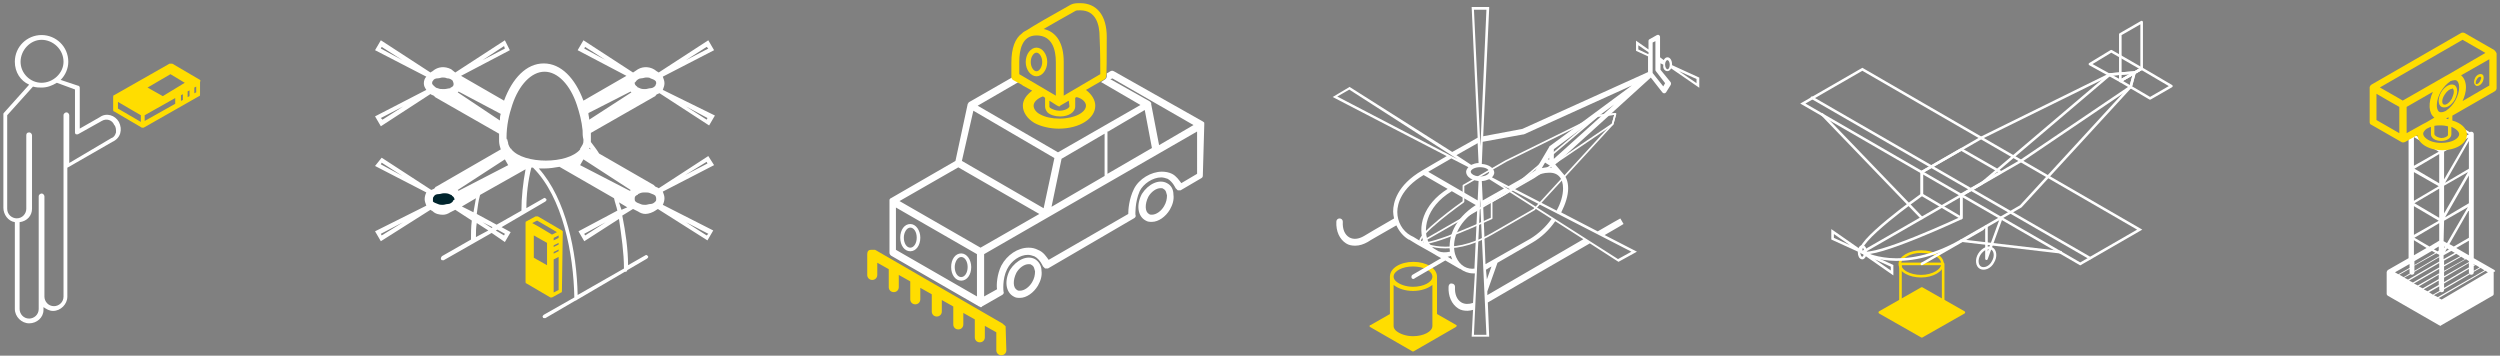 <svg fill="none" height="103" viewBox="0 0 724 103" width="724" xmlns="http://www.w3.org/2000/svg"><rect x="0" y="0" width="724" height="103" fill="#808080" stroke="none"/><path d="m25.14 18.32-5.616-3.209v-10.831c0-2.407-3.076-4.279-6.82-4.279-3.878 0-6.82 1.872-6.82 4.279v10.831l-5.616 3.209c-.267 0-.267.134-.267.268s0.0.267.134.267l12.302 7.087h.134.134l12.303-7.087c.134 0 .134-.134.134-.267.134-.134.134-.268 0-.268zm-12.57-16.983c3.076 0 5.616 1.337 5.616 2.942 0 1.605-2.541 2.942-5.616 2.942-2.006 0-3.878-.669-4.948-1.605-.401-.401-.669-.802-.669-1.337 0-1.605 2.541-2.942 5.616-2.942zm-5.616 5.349c1.337 1.07 3.343 1.738 5.616 1.738s4.279-.669 5.616-1.738v11.901c0 1.605-2.541 2.942-5.616 2.942-2.006 0-3.878-.669-4.948-1.605-.401-.401-.669-.802-.669-1.337z" fill="#fd0" transform="translate(396.635 75.833)"/><path d="m96.949 18.587c.401 0 .802-.268 1.07-.802l8.157 5.616v-2.942l-7.889-3.611c0-.134 0-.134 0-.267 0-1.07-.535-2.006-1.337-2.006-.401 0-.802.268-1.07.802l-1.07-.802v-5.884c0-.267-.134-.401-.268-.535-.267-.134-.401-.134-.669 0l-2.14 1.204c-.267.134-.267.401-.267.535v2.407l-3.611-2.541v2.942l3.477 1.605v4.546l-36.373 16.448-11.366 2.139 1.738-37.041v-.401h-5.081l1.738 37.843c-1.07.669-4.012 2.273-7.355 4.145l-29.553-18.721-.134-.134-4.948 2.942 33.029 17.116c-2.675 1.605-5.349 3.076-7.087 4.145-7.355 4.279-8.425 9.361-8.425 11.901 0 .669.134 1.337.268 2.006-4.68 2.674-8.023 4.68-8.692 5.081-1.605.936-3.076 1.07-4.279.401-1.337-.802-2.006-2.407-1.872-4.547 0-.535-.401-.936-.936-.936s-.936.401-.936.936c-.134 2.808.936 5.082 2.808 6.285.802.535 1.738.669 2.674.669 1.204 0 2.407-.401 3.611-1.07.535-.401 3.878-2.273 8.291-4.814.802 1.738 2.006 3.209 3.611 4.145h.134c.802.535 1.337.802 1.738 1.07.401.267.669.401.669.401l4.279 2.407c.401.268.936.535 1.337.802l1.204.669-8.291 4.814c-.267.134-.401.535-.267.936.134.268.401.268.535.268s.267 0 .267-.134l8.959-5.215 4.145 2.407h.134c1.07.802 2.407 1.337 3.744 1.337h.535l-.535 8.558c-1.204.401-2.407.401-3.343-.134-1.337-.802-2.006-2.407-1.872-4.546 0-.535-.401-.936-.936-.936-.535-.134-.936.401-.936.936-.134 2.808.936 5.081 2.808 6.285.802.535 1.738.669 2.675.669.535 0 1.07-.134 1.605-.267l-.401 7.756h5.081l-.401-9.896c5.483-3.209 19.791-11.5 29.553-17.116l8.291 5.349 5.349-2.942-9.361-4.814c3.343-1.872 5.483-3.209 5.483-3.209l-.936-1.605s-2.674 1.471-6.552 3.744l-10.564-5.483c1.204-2.407 2.006-4.814 2.006-6.954 0-1.872-.535-3.343-1.471-4.279l-2.273-2.674 27.68-25.14 3.343 4.279c.134.134.267.268.535.268.267 0 .401-.134.535-.268l1.337-2.139c.134-.268.134-.535 0-.802l-2.942-3.611v-1.872l.802.401v.267c-.134.802.401 1.605 1.204 1.605zm8.424 2.273v1.204l-5.081-3.477zm-8.826-5.215c.134-.134.268-.267.401-.267.268 0 .669.535.669 1.337 0 .669-.267 1.337-.669 1.337-.267 0-.669-.535-.669-1.337 0-.535.134-.802.267-1.07zm-52.152 60.442c.134 0 .134-.134.267-.134.401-.267.802-.535 1.337-.802l-1.337 3.744zm-.134-1.605-.669-16.849 7.221-4.279 12.57 8.023c-1.605 2.273-3.744 4.279-6.151 5.75 0 0-4.68 2.675-12.971 7.355zm-.802-18.454-.267-5.616c.802 0 1.471-.268 2.139-.535l4.279 2.674c-1.872 1.07-4.012 2.273-6.151 3.477zm-.669-6.954c-1.07 0-2.006-.267-2.541-.802-.134-.134-.268-.401-.268-.535 0-.669 1.204-1.337 2.675-1.337 1.605 0 2.674.669 2.674 1.337s-1.07 1.337-2.541 1.337zm1.738-48.274-1.738 39.582-1.872-39.582zm-2.541 38.646.267 5.75c-.802 0-1.471.267-2.139.535l-4.279-2.808zm-37.175-15.512 31.425 20.192-34.901-18.186zm29.553 19.925 4.948 2.541c-.401.401-.669.936-.669 1.337 0 .535.268 1.07.669 1.471.669.669 1.738 1.07 2.942 1.204l-.267 5.616-14.308-8.291zm-10.965 22.733-.802-.401c-2.407-1.337-3.878-4.012-3.878-6.82 0-2.273 1.07-6.82 7.622-10.698l6.954 4.012c-7.221 4.547-8.826 11.233-6.82 15.779zm7.221 4.145-1.337-.802c-.535-.401-.936-.936-1.337-1.471-2.006-3.477-1.204-10.43 6.552-15.111l6.954 4.012c-6.419 4.145-8.023 9.494-7.489 13.506-1.204.267-2.407.267-3.343-.134zm2.674 1.605c.268 0 .669-.134.936-.267.134.401.267.669.401 1.07zm7.221 3.477c-2.407 0-4.279-1.605-5.081-4.279-.936-3.477.267-8.826 6.419-12.837l-.802 17.116c-.134-.134-.267 0-.535 0zm.401 18.989 1.738-37.175v-1.204-1.204l.134 1.738v1.07l1.738 36.907h-3.611zm3.878-11.366v-1.07l2.942-8.291c6.552-3.744 10.163-5.884 10.163-5.884 2.541-1.471 4.814-3.611 6.552-6.151l8.157 5.215c-9.227 5.349-22.064 12.837-27.814 16.18zm37.843-10.43-33.564-21.395 37.442 19.256zm-15.913-20.459c0 2.006-.669 4.279-1.872 6.419l-12.436-6.419 5.884-3.343c1.471-.802 2.942-1.204 4.279-1.204 2.674-.134 4.145 1.605 4.145 4.546zm-3.744-6.552.535.535c-.268 0-.535-.134-.936-.134-.669 0-1.337.134-2.006.267l.936-1.605zm-.802-2.006.535-.802v1.07zm1.872 0v-2.808l17.518-12.971zm-.936-3.878c-.268.134-.401.267-.401.401l-4.012 6.82-1.07.669c-.134.134-.268.134-.401.267 0 0-2.407 1.471-6.285 3.611l-4.814-2.541c.401-.401.669-.936.669-1.337 0-1.337-1.605-2.407-3.611-2.541l.267-6.419 11.768-2.14h.134l31.291-14.175zm28.215-26.477-2.808-1.337v-1.204l2.942 2.006v.535zm4.948 8.425-.535.936-3.076-3.878v-8.826l.802-.401v8.291c0 .134 0 .268.134.401z" fill="#fff" transform="translate(385.938 2.018)"/><path d="m24.605 23-12.303 7.087-12.302 7.087s8.157 4.68 20.459-2.407c4.145-2.407 12.302-7.087 12.302-7.087l22.733-24.739.802-2.942-5.082.535z" stroke="#fff" stroke-linecap="round" stroke-linejoin="round" stroke-miterlimit="10" stroke-width=".496" transform="translate(411.518 32.999)"/><path d="m24.871 13.64-12.303 7.087v4.68s-14.709 10.43-12.302 11.901c2.407 1.337 20.46-7.087 20.46-7.087v-4.814l12.302-7.087 22.733-15.378.802-2.942-5.081.535z" stroke="#fff" stroke-linecap="round" stroke-linejoin="round" stroke-miterlimit="10" stroke-width=".496" transform="translate(411.252 32.999)"/><path d="m40.078 22.427v-.208s0-.208-.208-.208c0 0 0-.208-.208-.208l-.208-.208s0 0-.208-.208l-36.964-21.389s0 0-.208 0h-.208-.208s0 0-.208 0c-.208 0-.208 0-.415 0-.623 0-1.038.415-1.038 1.246v6.022c0 .831.623 1.454 1.454 1.454.831 0 1.454-.623 1.454-1.454v-3.53l3.323 1.869v5.192c0 .831.623 1.454 1.454 1.454s1.454-.623 1.454-1.454v-3.53l3.323 1.869v5.192c0 .831.623 1.454 1.454 1.454.831 0 1.454-.623 1.454-1.454v-3.323l3.323 1.869v4.984c0 .831.623 1.454 1.454 1.454s1.454-.623 1.454-1.454v-3.322l3.323 1.869v5.191c0 .831.623 1.454 1.454 1.454.831 0 1.454-.623 1.454-1.454v-3.323l3.323 1.869v5.191c0 .831.623 1.454 1.454 1.454.831 0 1.454-.623 1.454-1.454v-3.323l3.322 1.869v5.191c0 .831.623 1.454 1.454 1.454.831 0 1.454-.623 1.454-1.454z" fill="#fd0" transform="translate(251.156 72.351)"/><path d="m80.365 32.551c-2.284-1.246-5.399.208-7.268 3.115-1.661 3.115-1.246 6.438 1.038 7.684.623.415 1.246.415 1.869.415 1.869 0 3.946-1.454 5.191-3.53.831-1.454 1.246-2.907 1.038-4.361 0-1.454-.623-2.7-1.869-3.323zm-.831 6.645c-.831 1.454-2.284 2.492-3.53 2.492-.415 0-.623 0-.831-.208-1.246-.623-1.246-2.907-.208-4.984.831-1.454 2.284-2.492 3.53-2.492.415 0 .623 0 .831.208.831.415.831 1.246 1.038 1.869 0 1.038-.208 2.077-.831 3.115zm-73.512 5.191c-1.661 0-2.907 1.661-2.907 3.946 0 2.284 1.246 3.946 2.907 3.946 1.661 0 2.907-1.661 2.907-3.946 0-2.077-1.246-3.946-2.907-3.946zm0 6.853c-1.038 0-1.869-1.246-1.869-2.907 0-1.454.831-2.907 1.869-2.907 1.038 0 1.869 1.246 1.869 2.907 0 1.661-.831 2.907-1.869 2.907zm14.744 1.661c-1.661 0-2.907 1.661-2.907 3.946 0 2.284 1.246 3.946 2.907 3.946s2.907-1.661 2.907-3.946c0-2.077-1.246-3.946-2.907-3.946zm0 6.853c-1.038 0-1.869-1.246-1.869-2.907 0-1.454.831-2.907 1.869-2.907s1.869 1.246 1.869 2.907c0 1.661-.831 2.907-1.869 2.907zm21.389-5.191c-2.284-1.246-5.399.208-7.268 3.115-1.661 3.115-1.246 6.438 1.038 7.683.623.415 1.246.415 1.869.415 1.869 0 3.946-1.454 5.191-3.53.831-1.454 1.246-2.907 1.038-4.361 0-1.454-.831-2.7-1.869-3.322zm-.831 6.645c-.831 1.454-2.284 2.492-3.53 2.492-.415 0-.623 0-.831-.208-1.246-.623-1.246-2.907-.208-4.984.831-1.454 2.284-2.492 3.53-2.492.415 0 .623 0 .831.208.831.415.831 1.246 1.038 1.869 0 1.038-.208 2.077-.831 3.115zm49.839-45.478c0-.208 0-.208 0-.415 0 0 0 0 0-.208 0-.208-.208-.208-.415-.415l-25.75-14.536c-.415-.208-.623-.208-1.038 0l-1.038.623v.831c0 .415-.208.623-.415.831l-1.246.831 11.421 6.645-23.881 13.706-23.258-13.498 11.837-6.853-1.246-.831c-.208-.208-.415-.415-.415-.623l-12.667 7.268-.208.208c0 .208-.208.208-.208.415l-3.53 16.405-18.689 10.798c-.208 0-.208.208-.415.415v.208.415 14.744c0 .415.208.623.415.831l25.542 14.744c.208 0 .415.208.415.208.208 0 .415-0.0.415-.208l5.814-3.323c.415-.208.623-.623.415-1.038 0 0-.415-3.53 1.038-6.438 1.246-2.492 3.738-4.153 6.022-4.153.623 0 1.246.208 1.869.415 1.661.831 2.492 2.907 2.492 2.907.208.208.415.415.623.623h.831l24.919-14.536c.415-.208.623-.623.415-1.038 0 0-.208-3.53 1.246-6.853 1.038-2.077 3.738-3.946 6.23-3.946.623 0 1.246.208 1.869.415 1.454.831 2.284 2.7 2.284 2.7l.623.623h.831l6.022-3.53c.415-.208.415-.623.415-.831zm-27.204-13.29.623-.208 23.466 13.498-9.968 5.814-2.284-11.837s0 0 0-.208v-.208s0 0-.208-.208l-.208-.208zm-.623 15.159 10.591-6.23 2.077 11.006-12.875 7.476v-12.252zm-13.498 7.891 12.46-7.268v12.252l-15.367 8.929zm-25.542-13.913 23.466 13.706-3.115 14.536-23.673-13.706zm1.038 53.784-23.466-13.498v-12.252l23.466 13.498zm1.038-14.121-23.466-13.498 17.028-9.76 23.466 13.498zm62.714-21.389-4.569 2.7c-.623-.831-1.454-2.077-2.7-2.7-.831-.415-1.869-.623-2.907-.623-3.115 0-6.645 2.077-8.099 4.984-1.454 2.907-1.661 6.022-1.661 7.268l-23.05 13.29c-.623-.831-1.454-2.284-3.115-2.907-.831-.415-1.661-.623-2.7-.623-3.115 0-6.23 2.077-7.891 5.191-1.246 2.492-1.454 5.607-1.246 6.853l-3.738 2.077v-12.252l61.675-35.51z" fill="#fff" transform="translate(257.594 20.488)"/><path d="m3.115 0c-1.661 0-3.115 1.869-3.115 4.153 0 2.284 1.454 4.153 3.115 4.153 1.661 0 3.115-1.869 3.115-4.153 0-2.284-1.454-4.153-3.115-4.153zm0 6.853c-.831 0-1.661-1.246-1.661-2.7 0-1.454.831-2.7 1.661-2.7s1.661 1.246 1.661 2.7c0 1.454-.831 2.7-1.661 2.7z" fill="#fd0" transform="translate(297.049 13.791)"/><path d="m27.619 9.76c0-6.23-2.907-9.76-7.684-9.76-.831 0-1.869 0-2.7.415-5.607 3.115-11.006 6.23-12.875 7.476-.208 0-.208.208-.415.208-.415.208-.623.415-.623.415s0 0-.208.208c-2.077 1.454-3.115 4.361-3.115 8.514v4.153c0 .415.208.623.415.831l2.7 1.454s0 0 .208.208l2.7 1.454c-1.661 1.246-2.7 2.7-2.7 4.361 0 1.869 1.246 3.738 3.323 4.984 1.869 1.038 4.569 1.661 7.06 1.661 6.022 0 10.591-2.907 10.591-6.645 0-1.661-1.038-3.323-2.7-4.569l5.399-3.115c.415-.208.415-.623.415-.831.208 0 .208-6.23.208-11.421zm-25.335 7.268c0-3.53.831-7.683 4.984-7.683 4.569 0 5.607 4.153 5.607 7.683v9.76l-10.591-6.23zm14.536 12.875c-.208.623-1.454 1.246-2.907 1.246-1.038 0-2.077-.415-2.7-.831-.208-.208-.208-.208-.208-.415v-1.661l2.284 1.454c.208 0 .415.208.415.208.208 0 .415 0 .415-.208l2.492-1.454.208 1.661c0-.208 0-.208 0 0zm4.776-.208c0 1.869-3.115 3.738-7.683 3.738-2.077 0-4.153-.415-5.607-1.246-1.246-.623-1.869-1.661-1.869-2.492 0-1.038 1.038-2.077 2.7-2.7l.623.415v2.284.208c0 .623.208 1.038.623 1.661.831.831 2.284 1.246 3.738 1.246 2.492 0 4.361-1.246 4.361-2.907v-.208-2.284l.415-.208c1.661.415 2.7 1.454 2.7 2.492zm4.153-9.137-10.591 6.23c0-2.284 0-6.23 0-9.76 0-5.399-2.077-8.722-5.814-9.552 2.492-1.454 5.814-3.323 9.137-5.192.208-.208.831-.208 1.454-.208 4.569 0 5.607 4.153 5.607 7.683.208 4.153.208 9.137.208 10.798z" fill="#fd0" transform="translate(292.896 .916)"/><path d="m33.452 25.158c-1.106-1.935-3.594-2.765-5.529-1.382l-5.806 3.317v-11.888c0-.277-.277-.553-.553-.553l-4.976-1.659c1.382-1.382 2.212-3.318 2.212-5.253 0-4.423-3.594-7.741-7.741-7.741-4.147 0-7.741 3.318-7.741 7.741 0 3.041 1.659 5.529 4.147 6.635l-7.188 8.017c-.276.277-.276.277-.276.553v27.093c0 1.935 1.382 3.87 3.318 4.147v25.158c0 2.212 1.935 4.147 4.147 4.147 2.212 0 4.147-1.659 4.147-3.87v-.829c.829.553 1.659 1.106 2.765 1.106 2.212 0 4.147-1.935 4.147-4.147v-37.323l12.994-7.465c2.488-1.106 3.041-3.594 1.935-5.806zm-28.476-17.417c0-3.318 2.765-6.359 6.082-6.359 3.318 0 6.359 2.765 6.359 6.359 0 3.318-3.041 6.082-6.359 6.082-3.318 0-6.082-2.765-6.082-6.082zm27.646 20.458c-.276.829-.553 1.382-1.382 1.659l-12.164 7.188v-13.823c0-.276-.277-.829-.829-.829-.277 0-.829.277-.829.829v52.528c0 1.659-1.382 2.765-2.765 2.765-1.659 0-2.765-1.382-2.765-2.765v-29.029c0-.276-.277-.829-.829-.829-.277 0-.829.277-.829.829v32.623c0 1.659-1.382 2.765-2.765 2.765-1.659 0-2.765-1.382-2.765-2.765v-25.158c2.212-.277 3.594-1.935 3.594-3.87v-21.288c0-.277-.276-.829-.829-.829s-.829.277-.829.829v21.288c0 1.382-1.106 2.765-2.765 2.765-1.382 0-2.765-1.106-2.765-2.765v-27.094l7.465-8.294c1.106.277 1.659.277 2.488.277 1.659 0 3.041-.553 4.423-1.382l5.253 1.935v12.441c0 .277 0 .277.276.553h.277.276l6.912-3.87c1.382-.829 3.041-.276 3.594 1.106.553.553.553 1.382.553 2.212z" fill="#fff" transform="translate(.98 10.15)"/><path d="m25.158 4.7-8.018-4.7c-.277 0-.553 0-.829 0l-16.035 9.123c-.276 0-.276.276-.276.553v3.594c0 .277 0.0.553.276.553l8.017 4.7h.276.276l16.035-9.123c.277 0 .277-.276.277-.553v-3.594c.277-.276 0-.553 0-.553zm-10.782 4.7-4.423-2.488 6.635-3.871 4.147 2.488zm-6.359 7.465-6.635-3.87v-1.935l6.635 3.87zm9.953-5.253-8.847 4.976v-1.659l8.847-4.976zm2.212-1.106-.553.276v-1.659l.553-.276zm1.935-1.106-.553.276v-1.659l.553-.276zm1.935-1.106-.553.276v-1.659l.553-.276z" fill="#fd0" transform="translate(32.774 18.444)"/><path d="m10.776 4.55v-.239l-.239-.239-6.945-4.071c-.239 0-.479 0-.718 0l-2.634 1.437c-.239 0-.239.239-.239.479v17.003c0 .239-0.0.479.239.479l6.945 4.071h.239.239l2.634-1.437c.239 0 .239-.239.239-.479zm-8.382 7.424v-6.466l3.832 2.155v6.466zm5.268-6.705-3.592-2.155-2.155-1.197 1.437-.718 5.747 3.353zm1.916.239v.718l-1.437.718v-.718zm-1.437 2.874 1.437-.718v.479l-1.437.718zm0 1.916 1.437-.718v.479l-1.437.718zm0 11.734v-9.579l1.437-.718v9.579z" fill="#fd0" transform="translate(152.198 62.673)"/><path d="m4.311 5.747c-1.437 0-2.634-.479-3.592-1.197-.479-.479-.718-1.197-.718-1.676 0-1.676 1.916-2.874 4.311-2.874s4.311 1.197 4.311 2.874c0 1.676-1.916 2.874-4.311 2.874z" fill="#00252d" transform="translate(123.941 55.01)"/><path d="m83.337 47.655c.239-.479.479-1.197.479-1.916s-.239-1.197-.479-1.916l14.847-7.663-1.676-2.634-14.368 9.339c-.239-.239-.479-.239-.958-.479-.239-.239-.239-.239-.479-.479l-15.805-9.1c-.718-1.197-1.676-2.395-2.395-3.353 0-.239 0-.479 0-.479 0-.718 0-1.437 0-2.155l18.439-10.537c.239 0 .239-.239.479-.479.239-.239.479-.239.958-.479l14.368 9.339 1.676-2.874-15.087-7.424c.239-.718.479-1.197.479-1.916s-.239-1.197-.479-1.916l14.847-7.663-1.676-2.874-14.368 9.339c-.239-.239-.479-.239-.718-.479-1.437-1.197-3.592-1.437-5.268-.479l-1.437.958-14.368-9.339-1.676 2.874 14.129 7.424-12.453 7.184c-2.395-6.466-6.466-10.776-11.495-10.776-5.029 0-9.1 4.311-11.495 10.776l-12.453-7.184 14.129-7.424-1.437-2.874-14.368 9.339-1.197-.958c-1.916-.958-3.832-.718-5.268.479-.239.239-.479.239-.718.479l-14.368-9.339-1.676 2.874 14.847 7.663c-.479.479-.718 1.197-.718 1.916s.239 1.197.718 1.916l-14.847 7.663 1.676 2.874 14.368-9.339c.239.239.479.239.958.479.239.239.239.239.479.479l18.439 10.537v2.155c0 .719.239 1.676.479 2.395l-18.679 10.776c-.239 0-.239.239-.479.479s-.479.239-.958.479l-14.368-9.339-1.916 2.395 14.847 7.663c-.239.479-.479 1.197-.479 1.916s.239 1.197.479 1.916l-14.847 7.424 1.676 2.874 14.368-9.1c.239.239.479.239.718.479.719.718 1.916.958 2.874.958.718 0 1.437-.239 2.155-.719l1.437-.718 4.79 3.113c-.239 1.916-.239 3.832-.239 5.508l-8.382 4.789c-.239.239-.479.719-.239.958 0 .239.239.239.479.239h.239l13.889-7.903 3.832 2.634 1.676-2.874-2.634-1.437 12.692-7.424c.239-.239.479-.479.239-.718s-.479-.479-.718-.239l-5.029 2.874c0-3.832.479-7.903 1.437-11.734h.479c8.621 8.621 11.734 24.905 11.974 37.597l-8.861 5.029c-.239.239-.479.479-.239.719 0 .239.239.239.479.239h.239l8.621-5.029c.239 0 .479-.239.479-.239l13.889-8.142h.239c.239 0 .479-.239.479-.479l5.747-3.353c.239-.239.479-.479.239-.719-.239-.239-.479-.479-.718-.239l-5.029 2.874c0-4.55-.718-9.579-1.676-14.368l3.113-1.916 1.437.718c.718.479 1.437.718 2.155.718.958 0 2.155-.479 2.874-.958.239-.239.479-.239.718-.479l14.368 9.1 1.676-2.874zm12.692-12.453.239.479-6.466 3.353zm.239-12.692-.239.479-5.987-3.832zm-.239-20.595.479.479-6.466 3.353zm-20.355 9.818c.239-.239.718-.718 1.437-.718.479 0 .958-.239 1.437-.239.479 0 .958 0 1.197.239.718.239 1.197.479 1.437.718.239.239.239.479.239.718s-.239.479-.239.718c-.239.239-.719.719-1.437.719-.479 0-.958.239-1.437.239-.239 0-.239 0-.479 0-.718 0-1.197-.239-1.676-.479 0 0-.239 0-.239-.239-.479-.239-.718-.718-.718-.958 0 0 0 0 0-.239.239 0 .239-.239.479-.479zm-15.087-9.339.239-.479 5.987 3.832zm-23.229-.718.239.718-6.466 3.353zm-35.681.718.239-.479 5.987 3.832zm.479 20.595-.479-.479 6.466-3.353zm20.595-10.297c0 .479-.239.718-.719.958 0 0-.239 0-.239.239-.479 0-1.197.239-1.676.239-.239 0-.239 0-.479 0-.479 0-.958 0-1.437-.239-.479 0-.958-.479-1.197-.719-.239-.239-.479-.479-.479-.718s0-.479.239-.718c.239-.479.719-.718 1.437-.718.479 0 .958-.239 1.197-.239.479 0 .958 0 1.437.239.718 0 1.197.239 1.676.718 0 .239.239.479.239.958 0-.239 0-.239 0 0zm-21.074 23.229.239-.479 5.987 3.832zm.239 20.595-.239-.479 6.466-3.353zm20.595-9.818c-.239.239-.718.718-1.437.718-.479 0-.958.239-1.437.239-.479 0-.958 0-1.437-.239-.718-.239-1.197-.479-1.437-.718 0-.239 0-.479 0-.718s0-.479.239-.718c.239-.479.718-.719 1.437-.719.479 0 .958-.239 1.437-.239h.479c.719 0 1.197.239 1.676.479 0 0 .239 0 .239.239.479.239.718.718.718.958v.239c-.239 0-.479.239-.479.479zm39.992-15.087-.479-.239v-.239c.239 0 .239.239.479.479zm11.495-16.763.239.239-12.213 7.903c0-.718-.239-1.197-.239-1.916zm-50.05.239.239-.239 12.213 6.466c-.239.718-.239 1.197-.239 1.916zm14.129 13.171c0-3.592.718-6.705 1.676-9.579 1.916-5.747 5.508-9.579 9.339-9.579 3.832 0 7.424 3.832 9.339 9.579.718 2.155 1.437 4.79 1.676 7.424 0 .958 0 1.676.239 2.634v.239c0 .479 0 .718-.239 1.197 0 .239-.239.239-.239.479-.239.239-.239.479-.479.718v.239c-3.592 4.311-16.284 4.311-19.876 0 0 0 0-.239-.239-.239-.239-.239-.239-.479-.479-.718 0-.239-.239-.479-.239-.718 0-.479-.239-.719-.239-1.197-.239 0-.239-.239-.239-.479zm-14.129 15.087 13.65-8.861.958 1.676-14.368 7.424s-.239-.239-.239-.239zm1.197 4.789 4.071-2.395c-.239 1.437-.479 2.634-.718 4.071zm4.071 8.861c0-1.437 0-2.634.239-4.071l3.353 2.155zm4.55-2.634-2.634-1.676 2.874 1.437zm3.832 1.676-.239.479-2.395-1.437.479-.239zm4.79-6.705-7.184 4.071-5.747-3.113c.239-1.916.479-3.832.958-5.508l13.171-7.424c-.718 3.832-1.197 8.142-1.197 11.974zm29.695 16.763-13.411 7.663c-.239-12.453-3.353-27.779-11.255-36.639h1.676c1.437 0 2.874-.239 4.311-.479l15.805 9.1c.239 1.197.718 2.395.958 3.592l-11.255 5.987 1.676 2.874 10.058-6.466c.718 5.029 1.437 9.818 1.437 14.368zm-5.268-13.411-5.987 3.832-.239-.479zm4.55-3.592c-.239-.718-.479-1.437-.718-2.155l2.395 1.437zm2.395-5.508-14.368-7.424.958-1.676 13.65 8.861s0 .239-.239.239zm7.424 3.113c-.239.239-.719.718-1.437.718-.479 0-.958.239-1.437.239-.479 0-.958 0-1.437-.239-.718-.239-1.197-.479-1.437-.718s-.239-.479-.239-.718c0 0 0 0 0-.239 0-.479.239-.718.718-.958 0 0 .239 0 .239-.239.479-.239.958-.479 1.676-.479h.479c.479 0 .958 0 1.437.239.718.239 1.197.479 1.437.718.239.479.239.718.239.958s0 .479-.239.718zm14.847 9.818-5.987-3.832 6.466 3.353z" fill="#fff" transform="translate(108.615 11.665)"/><path d="m0 6.928 12.171 6.928 12.171-6.928-12.171-6.928z" fill="#fd0" transform="translate(544.388 83.54)"/><g stroke-miterlimit="10" stroke-width=".75"><path d="m0 6.928 12.171 6.928 12.171-6.928-12.171-6.928z" stroke="#fd0" stroke-linecap="round" stroke-linejoin="round" transform="translate(544.388 83.541)"/><path d="m0 0v14.043c0 1.872 2.809 3.558 6.179 3.558 3.37 0 6.179-1.498 6.179-3.558v-14.043z" stroke="#fd0" stroke-linejoin="round" transform="translate(550.379 76.425)"/><path d="m12.358 3.558c0 1.872-2.809 3.558-6.179 3.558-3.37 0-6.179-1.498-6.179-3.558 0-1.872 2.809-3.558 6.179-3.558 3.558 0 6.179 1.498 6.179 3.558z" stroke="#fd0" stroke-linejoin="round" transform="translate(550.192 72.868)"/><path d="m0 10.111 17.601-10.111" stroke="#fff" stroke-linecap="round" stroke-linejoin="round" transform="translate(556.559 66.314)"/><path d="m4.307 0-4.307 11.796v-9.362" stroke="#fff" stroke-linecap="round" stroke-linejoin="round" transform="translate(575.283 63.131)"/><path d="m.599 1.872c-.936 1.498-.749 3.37.374 3.932 1.123.562 2.809-.187 3.558-1.685.936-1.498.749-3.37-.374-3.932-.936-.562-2.621.187-3.558 1.685z" stroke="#fff" stroke-linecap="round" stroke-linejoin="round" transform="translate(572.625 71.745)"/><path d="m40.257 36.513 28.835 3.37m-40.257-9.924-28.835-29.959z" stroke="#fff" stroke-linecap="round" stroke-linejoin="round" transform="translate(527.723 33.172)"/><path d="m34.453 32.206-17.226 9.924-17.226 9.924s11.422 6.553 28.648-3.37c5.805-3.37 17.226-9.924 17.226-9.924l31.831-34.64 1.123-4.119-7.115.562z" stroke="#fff" stroke-linecap="round" stroke-linejoin="round" transform="translate(539.332 21.001)"/><path d="m34.825 18.912-17.226 9.924v6.553s-20.597 14.605-17.226 16.665c3.37 1.872 28.648-9.924 28.648-9.924v-6.553l17.226-9.924 31.831-21.533 1.123-4.119-7.115.562z" stroke="#fff" stroke-linecap="round" stroke-linejoin="round" transform="translate(538.96 21.001)"/><path d="m0 9.924 17.226-9.924 80.327 46.436-17.226 9.924z" stroke="#fff" transform="translate(522.106 20.065)"/><path d="m0 3.745 6.179-3.745 8.8 5.056-6.179 3.558z" stroke="#fff" stroke-linecap="round" stroke-linejoin="round" transform="translate(605.242 14.822)"/><path d="m14.792 5.056-8.613-5.056-6.179 3.558 8.613 5.056z" stroke="#fff" stroke-linecap="round" stroke-linejoin="round" transform="translate(614.043 19.878)"/><path d="m0 17.039v-13.482l6.179-3.558v13.482z" stroke="#fff" stroke-linecap="round" stroke-linejoin="round" transform="translate(614.043 6.396)"/><path d="m0 0 8.613 5.992-8.613-3.932z" stroke="#fff" transform="translate(530.719 67.063)"/><path d="m8.613 5.992v-2.06l-8.613-3.932z" stroke="#fff" transform="translate(539.332 73.055)"/><path d="m.936 3.37c-.562 0-.936-.749-.936-1.685 0-.936.374-1.685.936-1.685.562 0 .936.749.936 1.685 0 .936-.562 1.685-.936 1.685z" stroke="#fff" stroke-linejoin="round" transform="translate(538.396 71.37)"/><path d="m11.422 0-11.422 6.554v6.553l11.422 6.741v-6.741l11.422-6.553z" stroke="#fff" stroke-linejoin="round" transform="translate(556.559 43.283)"/><path d="m0 0 80.515 46.436" stroke="#fff" stroke-linecap="round" stroke-linejoin="round" transform="translate(524.727 28.304)"/></g><path d="m31.413 44.795c-.141 0-.141 0 0 0-.141-.141-.141-.141-.282-.282l-5.916-3.381v-35.921c0-.423-.282-.704-.704-.704-.141 0-.282 0-.423.141l-8.17-4.649c-.141 0-.282 0-.423 0l-8.17 4.649c-.141 0-.282-.141-.282-.141-.423 0-.704.282-.704.704v35.921l-5.916 3.381c-.141 0-.141.141-.141.141s0 0-.141.141c0 .141-.141.282-.141.282v6.339c0 .282.141.423.282.563l14.932 8.593c.141 0 .282.141.282.141.141 0 .282 0 .282-.141l14.932-8.593c.282-.141.282-.423.282-.563v-6.339c.423 0 .422-.141.422-.282zm-6.198-1.972.282.141-.282.141zm0 .563.563-.282 1.127.704-1.69.986zm-1.409-8.17-4.367 2.536-1.268-.704 5.635-9.861zm-10.142 3.381 1.409-.845v1.127l-.282.282zm.423.986-6.057 3.522v-1.127l5.071-2.958zm9.72-14.368-6.902 4.085 6.902-12.114zm-7.184 5.071 6.902-3.944-6.057 10.424-.986-.563zm7.184-15.073-6.902 4.085 6.902-12.114zm-.282.986-6.902 11.973v-8.029zm-8.311 13.241-7.184-4.226 7.184-4.226zm0-10.001-7.184-4.226 7.184-4.226zm-.141.845-7.184 4.226v-8.311zm-7.184 5.776 7.184 4.226-7.184 4.085zm7.325 4.93v5.071l-2.817 1.69-4.367-2.536zm1.409 7.043v-.282l.282.141-.141.141zm.282 1.268.563-.986.564.282zm-.282-20.989v-8.029l7.043-4.085zm-8.734-3.944v-8.311l7.184 4.226zm3.663 23.806-3.663 2.113v-4.367zm-3.663 5.212 6.48-3.663.845.423v.423l-7.184 4.226v-1.409zm10.847-4.367.986.564-3.24 1.831v-1.127zm-2.113 7.325v-1.268l6.339-3.663.845.564v.282zm7.184-3.803v1.268l-7.184 4.226v-1.268zm-7.184 2.254v-1.268l4.93-2.817 1.127.704zm0-1.69v-1.268l3.522-1.972 1.127.704zm0 5.353 7.184-4.226v.986c0 .141 0 .141.141.282l-7.325 4.226zm7.184-8.17-3.663-2.113 3.663-2.113zm-7.888-39.583 7.888 4.508-7.607 4.508c-.141 0-.141-.141-.282-.141-.141 0-.282 0-.282.141l-7.607-4.367zm-13.523 44.514 4.226-2.395v1.127l-3.24 1.831zm1.268.704 2.958-1.69v.986c0 .141 0 .282.141.282l-1.831 1.127zm1.409.845 1.831-.986c.141.141.282.141.423.141.423 0 .704-.282.704-.704v-.141l7.184-4.226v1.268l-9.015 5.212zm1.409.845 8.734-5.071v1.268l-7.607 4.367zm1.409.845 7.325-4.226v1.268l-6.198 3.522zm1.409.845 5.775-3.381v1.268l-4.649 2.676zm1.409.845 4.367-2.536v1.268l-3.24 1.831zm1.55.845 2.958-1.69v.986c0 .141 0 .141.141.282l-1.972 1.127zm1.409.845 1.831-.986c.141.141.282.141.423.141.423 0 .704-.282.704-.704v-.141l7.466-4.367c.141.141.282.141.423.141.423 0 .704-.282.704-.704v-.141l1.972-1.127 1.127.704-13.523 7.748zm2.254 1.268-.845-.423 13.523-7.888.704.423z" fill="#fff" transform="translate(691.184 33.637)"/><path d="m.723 2.272c-.986 1.69-.986 3.663.141 4.226.282.141.563.141.845.141.986 0 2.113-.845 2.958-2.254.423-.845.704-1.69.704-2.395 0-.845-.282-1.55-.845-1.831-1.127-.563-2.817.423-3.803 2.113zm3.24-1.127c.282.141.423.423.423.986s-.282 1.268-.563 1.972c-.845 1.409-1.831 1.972-2.395 1.69-.563-.282-.563-1.55.282-2.817.704-1.127 1.55-1.69 2.113-1.69 0-.141 0-.141.141-.141z" fill="#fd0" transform="translate(706.238 24.462)"/><path d="m2.309.087c-.563-.282-1.55.141-1.972.986-.282.563-.423 1.268-.282 1.69.141.282.282.423.423.563s.282.141.423.141c.563 0 1.127-.423 1.55-1.127.282-.563.423-1.268.282-1.69 0-.141-.141-.423-.423-.563zm-.563 1.972c-.282.563-.704.845-.986.845h-.141l-.141-.141c0-.282 0-.704.282-1.127.282-.563.704-.845.986-.845h.141l.141.141c.141.141 0 .563-.282 1.127z" fill="#fd0" transform="translate(716.485 21.435)"/><path d="m36.062 5.036-8.593-4.93c-.282-.141-.704-.141-.986 0l-25.919 14.932c-.282.141-.423.423-.563.704v.141 10.002c0 .423.141.704.563.845l8.593 4.93c.141.141.282.141.563.141.141 0 .282 0 .563-.141l3.522-1.972c.141.845.423 1.55 1.127 2.254 1.268 1.268 3.522 2.113 6.057 2.113 4.085 0 7.184-1.972 7.184-4.508 0-1.831-1.69-3.381-4.226-4.085v-1.409l12.255-7.043c.282-.141.563-.563.563-.845v-10.142c-.141-.423-.422-.704-.704-.986zm-11.41 8.734c.282 0 .423 0 .564.141.423.282.704.986.704 1.972 0 1.127-.423 2.536-1.127 3.803-.704 1.268-1.69 2.254-2.536 2.817l-.141.141c-.845.423-1.55.563-1.972.282-.986-.564-.986-3.24.423-5.776.845-1.409 1.831-2.395 2.676-2.958l.141-.141c.423-.141.845-.282 1.268-.282zm-5.916 15.636v-2.395c.564-.141 1.268-.141 1.972-.141.704 0 1.409.141 1.972.282v2.395.141c-.141.423-.986.845-1.972.845-.986-.141-1.831-.563-1.972-1.127 0 .141 0 .141 0 0zm3.24-4.367.845-.564v.564c-.282 0-.563 0-.845 0zm4.93-22.961 6.621 3.803-11.128 6.48c-.141 0-.141.141-.282.141l-12.537 7.184-1.69-.986-4.93-2.817zm-24.933 15.636 4.367 2.535 2.254 1.268v7.607l-6.621-3.803zm8.734 11.41v-7.607l7.607-4.367c-1.409 3.099-1.268 6.198.423 7.466l-2.395 1.409c-.282.141-.563.282-.845.423zm15.213.282c0 1.268-2.113 2.536-5.212 2.536-1.972 0-3.663-.564-4.649-1.55-.282-.282-.564-.704-.564-1.127 0-.422.423-.986.986-1.409l.845-.423c.141 0 .282-.141.423-.141v1.972.141c0 1.127 1.268 1.972 2.958 1.972 1.69 0 2.958-.845 2.958-1.972v-.141-1.972c1.409.564 2.254 1.409 2.254 2.113zm.986-9.579c.564-1.268.986-2.676.986-3.944 0-1.55-.564-2.817-1.409-3.522l8.17-4.649v7.607z" fill="#fd0" transform="translate(686.254 9.443)"/></svg>